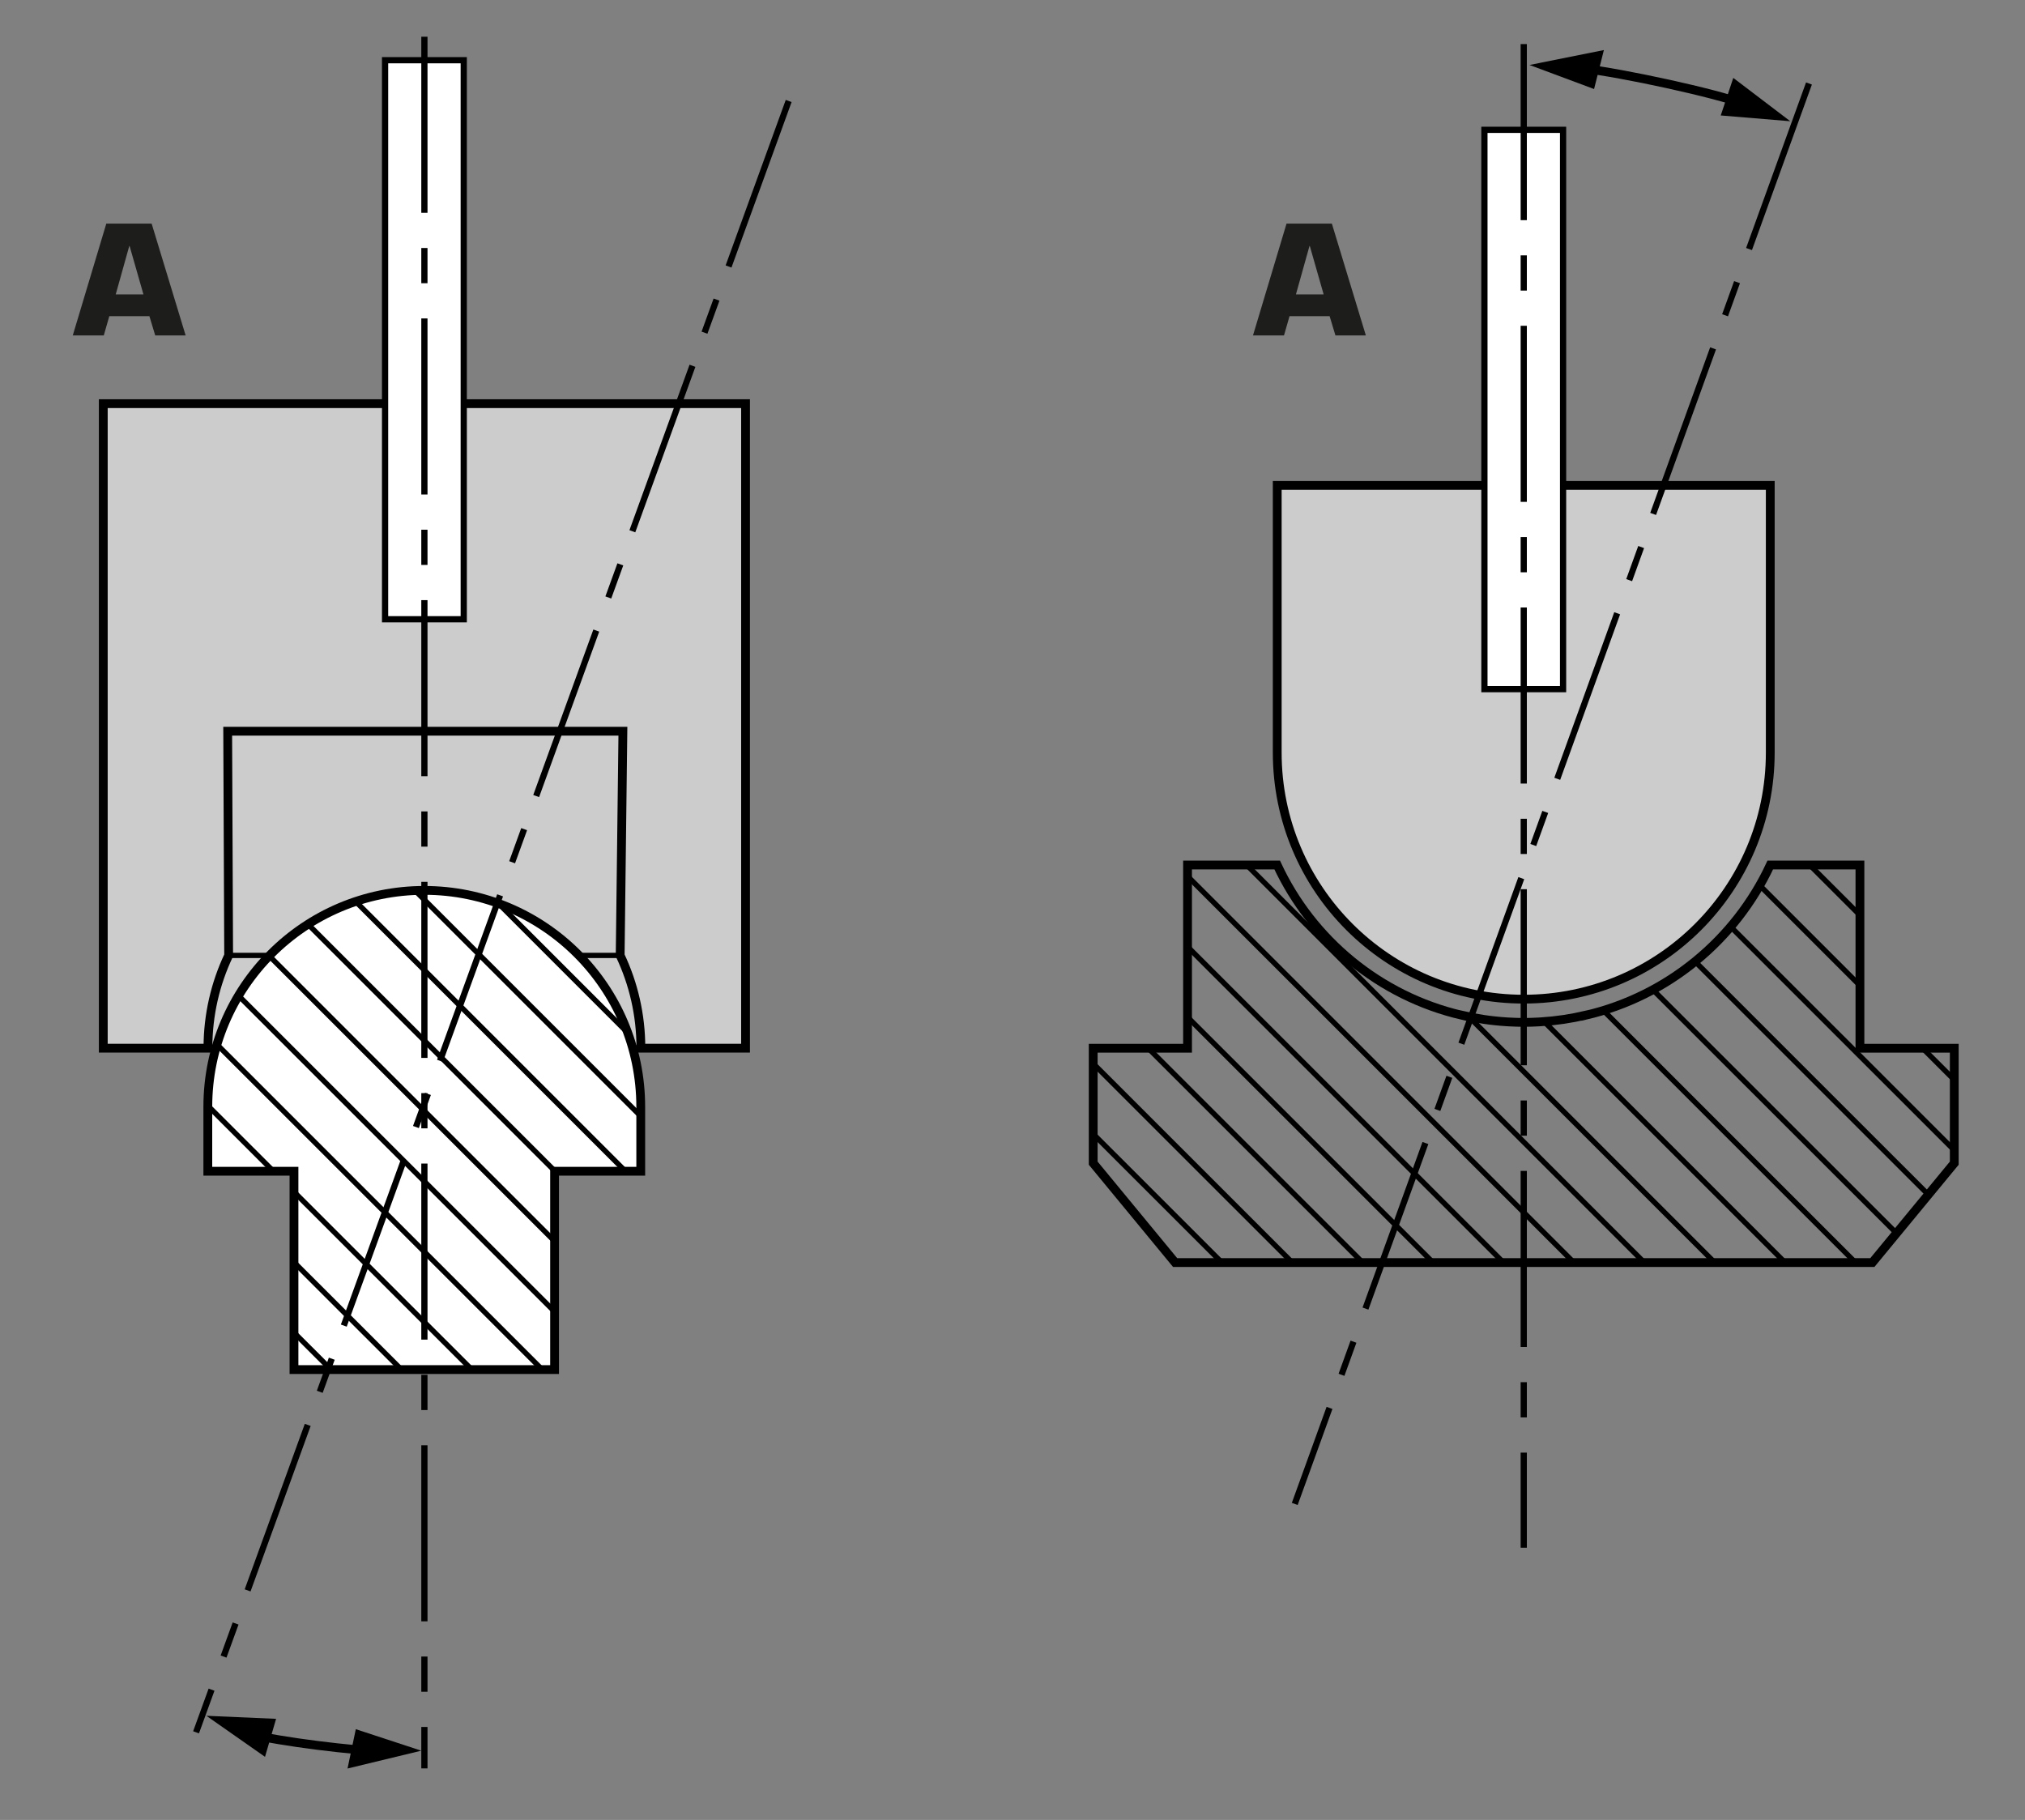 <?xml version="1.0" encoding="utf-8"?>
<!-- Generator: Adobe Illustrator 16.0.4, SVG Export Plug-In . SVG Version: 6.00 Build 0)  -->
<!DOCTYPE svg PUBLIC "-//W3C//DTD SVG 1.1//EN" "http://www.w3.org/Graphics/SVG/1.1/DTD/svg11.dtd">
<svg version="1.1" id="Calque_1" xmlns="http://www.w3.org/2000/svg" xmlns:xlink="http://www.w3.org/1999/xlink" x="0px" y="0px"
	 width="326px" height="293px" viewBox="0 0 326 293" enable-background="new 0 0 326 293" xml:space="preserve">
<rect x="0" y="0" width="326" height="293" fill="#808080" stroke="none"/>
<g>
	<path fill="none" stroke="#000000" stroke-width="1.417" d="M59.78,281.889c-6.414-0.479-17.675-1.893-22.154-3.418"/>
	<polygon points="33.226,276.232 44.447,276.721 42.664,282.838 	"/>
	<polygon points="67.822,281.85 55.948,284.719 57.281,278.389 	"/>
	<path fill="none" stroke="#000000" stroke-width="1.417" d="M254.832,11.023c6.391,0.729,21.434,3.998,25.85,5.698"/>
	<polygon points="288.21,19.517 277.018,18.587 279.038,12.544 	"/>
	<polygon points="246.229,10.461 258.206,8.059 256.625,14.334 	"/>
	<g>
		<polygon fill="#CCCCCC" points="16.627,64.984 16.627,168.747 103.173,168.747 120.022,168.747 120.022,64.984 		"/>
	</g>
	<g>
		<path fill="none" stroke="#000000" stroke-width="1.417" d="M16.627,64.984v103.763h16.85v-0.052
			c0-5.322,1.198-10.365,3.333-14.879l-0.155-36.093h63.623l-0.438,36.093c2.135,4.514,3.333,9.557,3.333,14.879v0.052h16.85V64.984
			H16.627z"/>
	</g>
	<line fill="none" stroke="#000000" stroke-width="0.85" x1="36.81" y1="153.816" x2="99.84" y2="153.816"/>
	<rect x="61.993" y="9.694" fill="#FFFFFF" stroke="#000000" width="12.664" height="90"/>
	<line fill="none" stroke="#000000" stroke-width="0.85" x1="93.484" y1="168.695" x2="103.173" y2="168.695"/>
	<path fill="#FFFFFF" stroke="#000000" stroke-width="1.417" d="M103.152,178.197c0-19.246-15.603-34.85-34.85-34.85
		c-19.244,0-34.846,15.604-34.846,34.85v10.369h13.872v31.924H89.28v-31.924h13.872V178.197z"/>
	<g>
		<g>
			<defs>
				<path id="SVGID_1_" d="M103.152,178.197c0-19.246-15.603-34.85-34.85-34.85c-19.244,0-34.846,15.604-34.846,34.85v10.369h13.872
					v31.924H89.28v-31.924h13.872V178.197z"/>
			</defs>
			<clipPath id="SVGID_2_">
				<use xlink:href="#SVGID_1_"  overflow="visible"/>
			</clipPath>
			<g clip-path="url(#SVGID_2_)">
				<line fill="none" stroke="#000000" stroke-width="0.85" x1="-36" y1="142.58" x2="45.542" y2="224.08"/>
				<line fill="none" stroke="#000000" stroke-width="0.85" x1="-24.668" y1="142.58" x2="56.875" y2="224.08"/>
				<line fill="none" stroke="#000000" stroke-width="0.85" x1="-13.321" y1="142.58" x2="68.204" y2="224.08"/>
				<line fill="none" stroke="#000000" stroke-width="0.85" x1="-1.986" y1="142.58" x2="79.537" y2="224.08"/>
				<line fill="none" stroke="#000000" stroke-width="0.85" x1="9.348" y1="142.58" x2="90.87" y2="224.08"/>
				<line fill="none" stroke="#000000" stroke-width="0.85" x1="20.68" y1="142.58" x2="102.203" y2="224.08"/>
				<line fill="none" stroke="#000000" stroke-width="0.85" x1="32.033" y1="142.58" x2="113.536" y2="224.08"/>
				<line fill="none" stroke="#000000" stroke-width="0.85" x1="43.372" y1="142.58" x2="124.869" y2="224.08"/>
				<line fill="none" stroke="#000000" stroke-width="0.85" x1="54.705" y1="142.58" x2="136.202" y2="224.08"/>
				<line fill="none" stroke="#000000" stroke-width="0.85" x1="66.035" y1="142.58" x2="147.535" y2="224.08"/>
				<line fill="none" stroke="#000000" stroke-width="0.85" x1="77.368" y1="142.58" x2="158.868" y2="224.08"/>
			</g>
		</g>
	</g>
	
		<line fill="none" stroke="#000000" stroke-dasharray="28.346,5.669,5.669,5.669" x1="68.323" y1="5.913" x2="68.323" y2="284.7"/>
	
		<line fill="none" stroke="#000000" stroke-dasharray="28.346,5.669,5.669,5.669" x1="126.965" y1="16.261" x2="31.563" y2="278.889"/>
	<path fill="#CCCCCC" stroke="#000000" stroke-width="1.417" d="M205.619,78.145v43.026c0,21.918,17.768,39.687,39.686,39.687
		s39.686-17.769,39.686-39.687V78.145H205.619z"/>
	<path fill="none" stroke="#000000" stroke-width="0.85" d="M299.427,168.761v-29.5h-14.435
		c-5.592,12.028-16.484,21.089-29.68,24.181v-0.008c-2.358,0.553-4.791,0.918-7.278,1.073c-0.125,0.009-0.251,0.015-0.377,0.021
		c-0.778,0.043-1.562,0.07-2.351,0.07c0,0-0.002,0-0.004,0c0,0-0.003,0-0.004,0c-0.789,0-1.57-0.027-2.35-0.07
		c-0.126-0.006-0.252-0.014-0.377-0.021c-2.488-0.155-4.92-0.521-7.279-1.073v0.008c-13.193-3.092-24.087-12.151-29.68-24.18H191.18
		v29.5h-15.187v18.5l13.187,16h112.245l13.187-16v-18.5L299.427,168.761L299.427,168.761z"/>
	<g>
		<g>
			<defs>
				<path id="SVGID_4_" d="M299.427,168.761v-29.5h-14.435c-5.592,12.028-16.484,21.089-29.68,24.181v-0.008
					c-2.358,0.553-4.791,0.918-7.278,1.073c-0.125,0.009-0.251,0.015-0.377,0.021c-0.778,0.043-1.562,0.07-2.351,0.07
					c0,0-0.002,0-0.004,0c0,0-0.003,0-0.004,0c-0.789,0-1.57-0.027-2.35-0.07c-0.126-0.006-0.252-0.014-0.377-0.021
					c-2.488-0.155-4.92-0.521-7.279-1.073v0.008c-13.193-3.092-24.087-12.151-29.68-24.18H191.18v29.5h-15.187v18.5l13.187,16
					h112.245l13.187-16v-18.5L299.427,168.761L299.427,168.761z"/>
			</defs>
			<clipPath id="SVGID_5_">
				<use xlink:href="#SVGID_4_"  overflow="visible"/>
			</clipPath>
			<g clip-path="url(#SVGID_5_)">
				<g>
					<line fill="none" stroke="#000000" stroke-width="0.85" x1="114.999" y1="132.924" x2="196.542" y2="214.424"/>
					<line fill="none" stroke="#000000" stroke-width="0.85" x1="126.331" y1="132.924" x2="207.874" y2="214.424"/>
					<line fill="none" stroke="#000000" stroke-width="0.85" x1="137.679" y1="132.924" x2="219.204" y2="214.424"/>
					<line fill="none" stroke="#000000" stroke-width="0.85" x1="149.013" y1="132.924" x2="230.537" y2="214.424"/>
					<line fill="none" stroke="#000000" stroke-width="0.85" x1="160.349" y1="132.924" x2="241.87" y2="214.424"/>
					<line fill="none" stroke="#000000" stroke-width="0.85" x1="171.682" y1="132.924" x2="253.203" y2="214.424"/>
					<line fill="none" stroke="#000000" stroke-width="0.85" x1="183.032" y1="132.924" x2="264.536" y2="214.424"/>
					<line fill="none" stroke="#000000" stroke-width="0.85" x1="194.372" y1="132.924" x2="275.869" y2="214.424"/>
					<line fill="none" stroke="#000000" stroke-width="0.85" x1="205.706" y1="132.924" x2="287.202" y2="214.424"/>
					<line fill="none" stroke="#000000" stroke-width="0.85" x1="217.035" y1="132.924" x2="298.535" y2="214.424"/>
					<line fill="none" stroke="#000000" stroke-width="0.85" x1="228.368" y1="132.924" x2="309.868" y2="214.424"/>
				</g>
				<g>
					<line fill="none" stroke="#000000" stroke-width="0.85" x1="239.657" y1="132.924" x2="321.2" y2="214.424"/>
					<line fill="none" stroke="#000000" stroke-width="0.85" x1="251.005" y1="132.924" x2="332.529" y2="214.424"/>
					<line fill="none" stroke="#000000" stroke-width="0.85" x1="262.339" y1="132.924" x2="343.863" y2="214.424"/>
					<line fill="none" stroke="#000000" stroke-width="0.85" x1="273.675" y1="132.924" x2="355.195" y2="214.424"/>
					<line fill="none" stroke="#000000" stroke-width="0.85" x1="285.007" y1="132.924" x2="366.529" y2="214.424"/>
				</g>
			</g>
		</g>
		<g>
			<path id="SVGID_3_" fill="none" stroke="#000000" stroke-width="1.417" d="M299.427,168.761v-29.5h-14.435
				c-5.592,12.028-16.484,21.089-29.68,24.181v-0.008c-2.358,0.553-4.791,0.918-7.278,1.073c-0.125,0.009-0.251,0.015-0.377,0.021
				c-0.778,0.043-1.562,0.07-2.351,0.07c0,0-0.002,0-0.004,0c0,0-0.003,0-0.004,0c-0.789,0-1.57-0.027-2.35-0.07
				c-0.126-0.006-0.252-0.014-0.377-0.021c-2.488-0.155-4.92-0.521-7.279-1.073v0.008c-13.193-3.092-24.087-12.151-29.68-24.18
				H191.18v29.5h-15.187v18.5l13.187,16h112.245l13.187-16v-18.5L299.427,168.761L299.427,168.761z"/>
		</g>
	</g>
	<rect x="238.973" y="20.902" fill="#FFFFFF" stroke="#000000" width="12.663" height="90.046"/>
	
		<line fill="none" stroke="#000000" stroke-dasharray="28.346,5.669,5.669,5.669" x1="245.305" y1="7.097" x2="245.305" y2="249.172"/>
	
		<line fill="none" stroke="#000000" stroke-dasharray="28.346,5.669,5.669,5.669" x1="291.221" y1="13.44" x2="208.438" y2="242.125"/>
	<path fill="none" d="M103.152,165.529c0-19.245-15.603-34.849-34.85-34.849c-19.244,0-34.846,15.604-34.846,34.849v10.369h13.872
		v31.925H89.28v-31.925h13.872V165.529z"/>
	<g enable-background="new    ">
		<path fill="#1D1D1B" d="M17.596,50.903L16.708,54h-4.993l5.4-18.002h7.297L29.885,54h-4.896l-0.937-3.097H17.596z M20.861,39.599
			h-0.048l-2.184,7.801h4.464L20.861,39.599z"/>
	</g>
	<g enable-background="new    ">
		<path fill="#1D1D1B" d="M207.596,50.903L206.709,54h-4.993l5.4-18.002h7.297L219.885,54h-4.896l-0.937-3.097H207.596z
			 M210.861,39.599h-0.049l-2.184,7.801h4.464L210.861,39.599z"/>
	</g>
</g>
</svg>
